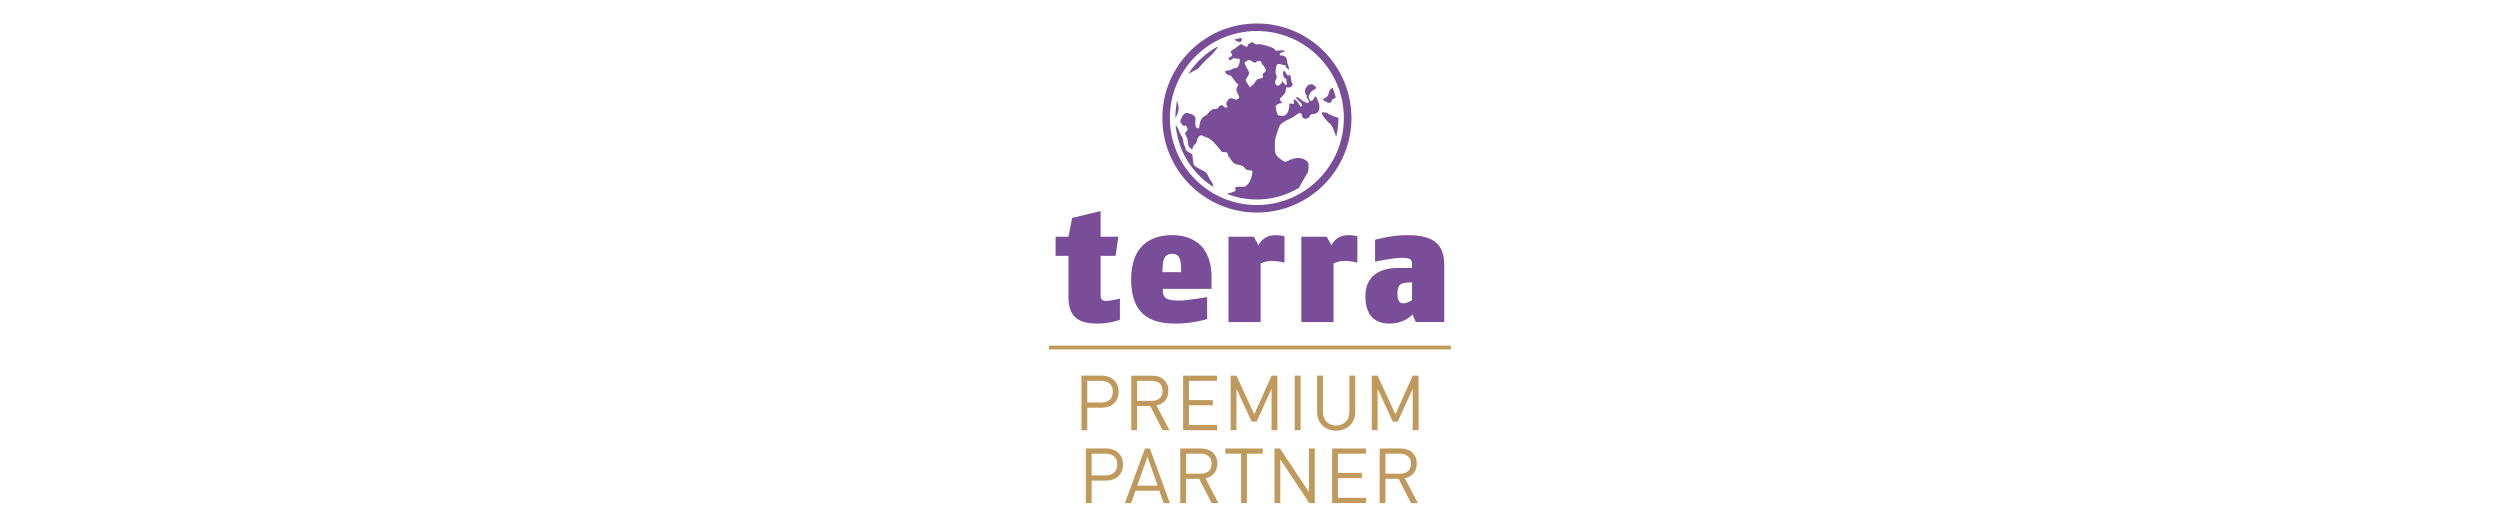 <?xml version="1.0" encoding="UTF-8"?>
<svg id="Partner" xmlns="http://www.w3.org/2000/svg" viewBox="0 0 850 180">
  <defs>
    <style>
      .cls-1 {
        fill: #7a4d99;
      }

      .cls-2 {
        fill: #c09a5d;
      }
    </style>
  </defs>
  <g id="Terra-Wortmann">
    <path class="cls-2" d="M380.334,133.164c0,.835-.139,1.587-.417,2.255-.279.669-.673,1.242-1.185,1.72-.514.478-1.12.848-1.825,1.107-.704.261-1.472.391-2.307.391h-4.926v7.638h-1.981v-18.561h6.907c.835,0,1.603.13,2.307.391.704.261,1.313.626,1.825,1.094.512.47.908,1.039,1.185,1.707s.417,1.42.417,2.255v.002ZM378.353,133.164c0-1.234-.36-2.154-1.083-2.764-.721-.608-1.665-.913-2.827-.913h-4.771v7.377h4.771c1.164,0,2.107-.308,2.827-.926.721-.616,1.083-1.543,1.083-2.775v.002Z"/>
    <path class="cls-2" d="M395.297,146.277l-4.223-8.238h-4.458v8.238h-1.981v-18.561h7.116c.799,0,1.538.117,2.216.352s1.26.574,1.746,1.016c.486.444.864.986,1.133,1.629.269.644.404,1.365.404,2.164,0,1.355-.373,2.464-1.12,3.323-.747.861-1.72,1.412-2.919,1.655l4.406,8.42h-2.32l-0.0.002ZM395.271,132.903c0-1.146-.344-2.002-1.031-2.568-.686-.564-1.577-.848-2.673-.848h-4.952v6.804h4.952c1.094,0,1.986-.277,2.673-.835.686-.556,1.031-1.407,1.031-2.555v.002Z"/>
    <path class="cls-2" d="M402.257,146.277v-18.561h11.522v1.772h-9.54v6.543h8.133v1.772h-8.133v6.7h9.54v1.772h-11.522Z"/>
    <path class="cls-2" d="M432.338,146.277v-14.103l-5.083,11.182h-1.694l-5.161-11.182v14.103h-1.981v-18.561h1.981l6.048,13.164,5.891-13.164h1.981v18.561h-1.983Z"/>
    <path class="cls-2" d="M440.21,146.277v-18.561h1.981v18.561h-1.981Z"/>
    <path class="cls-2" d="M460.778,140.151c0,.921-.161,1.769-.483,2.542-.321.773-.773,1.438-1.355,1.994s-1.269.986-2.059,1.29-1.655.457-2.594.457-1.803-.152-2.594-.457c-.791-.303-1.472-.734-2.046-1.29-.574-.556-1.021-1.221-1.342-1.994s-.483-1.621-.483-2.542v-12.435h1.981v12.278c0,.713.104,1.355.313,1.929.209.574.509,1.06.9,1.459s.864.713,1.42.938c.556.227,1.172.339,1.851.339s1.295-.113,1.851-.339c.556-.225,1.031-.538,1.42-.938.391-.399.695-.887.913-1.459.217-.574.326-1.216.326-1.929v-12.278h1.981v12.435h-0Z"/>
    <path class="cls-2" d="M480.329,146.277v-14.103l-5.082,11.182h-1.694l-5.161-11.182v14.103h-1.981v-18.561h1.981l6.048,13.164,5.891-13.164h1.981v18.561h-1.983Z"/>
    <path class="cls-2" d="M381.834,157.929c0,.835-.139,1.587-.417,2.255-.279.669-.673,1.242-1.185,1.72-.514.478-1.12.848-1.825,1.107-.704.261-1.472.391-2.307.391h-4.926v7.638h-1.981v-18.561h6.907c.835,0,1.603.13,2.307.391.704.261,1.313.626,1.825,1.094.512.47.908,1.039,1.185,1.707s.417,1.42.417,2.255v.002ZM379.853,157.929c0-1.234-.36-2.154-1.083-2.764-.721-.608-1.665-.913-2.827-.913h-4.771v7.377h4.771c1.164,0,2.107-.308,2.827-.926.721-.616,1.083-1.543,1.083-2.775v.002Z"/>
    <path class="cls-2" d="M395.65,171.041l-1.485-4.197h-8.107l-1.485,4.197h-2.112l6.829-18.561h1.668l6.804,18.561h-2.112ZM390.148,155.322l-3.493,9.801h6.933l-3.441-9.801Z"/>
    <path class="cls-2" d="M411.941,171.041l-4.223-8.238h-4.458v8.238h-1.981v-18.561h7.116c.799,0,1.538.117,2.216.352s1.26.574,1.746,1.016c.486.444.864.986,1.133,1.629.269.644.404,1.365.404,2.164,0,1.355-.373,2.464-1.12,3.323-.747.861-1.72,1.412-2.919,1.655l4.406,8.42h-2.32l-0.0.002ZM411.915,157.668c0-1.146-.344-2.002-1.031-2.568-.686-.564-1.577-.848-2.673-.848h-4.952v6.804h4.952c1.094,0,1.986-.277,2.673-.835.686-.556,1.031-1.407,1.031-2.555v.002Z"/>
    <path class="cls-2" d="M423.958,154.252v16.788h-1.981v-16.788h-5.369v-1.772h12.722v1.772h-5.371Z"/>
    <path class="cls-2" d="M445.151,171.041l-9.854-14.884v14.884h-1.981v-18.561h1.877l9.854,14.833v-14.833h1.981v18.561h-1.877l-0-0Z"/>
    <path class="cls-2" d="M452.919,171.041v-18.561h11.522v1.772h-9.54v6.543h8.133v1.772h-8.133v6.7h9.54v1.772h-11.522 0Z"/>
    <path class="cls-2" d="M479.742,171.041l-4.223-8.238h-4.458v8.238h-1.981v-18.561h7.116c.799,0,1.538.117,2.216.352.678.235,1.26.574,1.746,1.016.486.444.864.986,1.135,1.629.269.644.404,1.365.404,2.164,0,1.355-.373,2.464-1.12,3.323-.747.861-1.72,1.412-2.92,1.655l4.406,8.42h-2.32l-0.0.002ZM479.716,157.668c0-1.146-.342-2.002-1.029-2.568-.686-.564-1.577-.848-2.673-.848h-4.952v6.804h4.952c1.094,0,1.984-.277,2.673-.835.686-.556,1.029-1.407,1.029-2.555v.002Z"/>
    <rect class="cls-2" x="356.702" y="117.506" width="136.596" height="1.303"/>
    <path class="cls-1" d="M427.335,7.983c-17.76,0-32.137,14.398-32.137,32.137s14.378,32.147,32.137,32.147,32.157-14.398,32.157-32.147-14.396-32.137-32.157-32.137ZM427.335,69.71c-16.338,0-29.58-13.242-29.58-29.588s13.242-29.58,29.58-29.58,29.579,13.242,29.579,29.58-13.24,29.588-29.579,29.588h0Z"/>
    <path class="cls-1" d="M407.89,57.429c-.823-.45-1.608-.902-1.862-1.185-.403-.45-.499-2.5-.638-3.773-.98-.501-2.312-1.264-2.312-1.882,0-.951-.401-.804-.548-1.5-.117-.667-.294-1.068-.294-1.618,0-.108-.049-.264-.127-.45-.342-.833-1.264-2.265-1.264-2.588s-.735-1.45-1.137-2.019c.127,1.578.391,3.106.784,4.606.98,3.851,2.774,7.38,5.193,10.408,1.911,2.392,4.225,4.469,6.832,6.126.029-.872-.499-1.657-.951-2.245-.569-.735-.99-2.304-1.598-2.725-.401-.264-1.264-.716-2.077-1.156h0l-.003-0Z"/>
    <path class="cls-1" d="M451.975,41.836c1.176.706,1.833,3.529,2.351,4.636.354-1.49.589-3.057.686-4.646.029-.559.049-1.137.049-1.715-.941-.422-2.862-.921-3.734-1.657-.147-.127-1.608-.461-1.921-.147-.176.616,1.823,3.038,2.568,3.529h0Z"/>
    <path class="cls-1" d="M400.687,36.611c-.078-1-.401-2.048-.479-2.5-.137.745-.284,1.608-.372,2.5-.147,1.195-.215,2.451-.215,3.509v.108c.372-.794.882-1.774,1.029-2.558.059-.323.078-.686.039-1.058h-.002Z"/>
    <path class="cls-1" d="M453.062,29.781c-.098.127-.254.264-.499.422-.696.46-.677,1.314-.863,1.784-.558,1.471-1.999,1.549-1.891,1.891.127.342,2.832,2.058,2.969.323.029-.471.843-.665,1.42-.97-.313-1.185-.686-2.324-1.137-3.45h-0Z"/>
    <path class="cls-1" d="M419.593,13.442c.589.352,1.234.941,2.263.784.323-.059.313-.97.372-1.342-.843.157-1.823.342-2.637.559h0l.002-.002Z"/>
    <path class="cls-1" d="M404.019,25.145c1.029-.636,2.392-1.293,2.852-1.547.833-.401,1.911-2.028,2.314-2.314.411-.264.96-1.215,1.498-1.481.501-.245,3.106-3.028,3.45-4.057-4.107,2.234-7.605,5.479-10.114,9.399h0Z"/>
    <path class="cls-1" d="M380.771,108.717v-7.175s-3.284.775-4.646.775c-.99,0-1.921-.225-1.921-1.862v-13.457h5.097l.931-6.508h-6.028v-8.743l-9.674,2.343-1.254,6.4h-4.372v6.508h4.372v14.113c0,7.881,4.968,8.909,10.114,8.909,3.988,0,7.38-1.303,7.38-1.303h0v-0ZM411.947,94.976c.215-12.35-7.439-15.026-13.398-15.026-6.341,0-13.956,2.725-13.956,15.026,0,13.741,8.704,15.044,15.319,15.044,5.42,0,10.506-1.52,10.506-1.52v-7.497s-6.723,1.195-9.418,1.195c-4.098,0-5.684-.54-5.684-3.988h16.583l.049-3.233h0ZM401.608,92.527h-6.4c.166-3.333.059-6.234,3.392-6.234,3.008,0,2.901,2.95,3.008,6.234h0ZM436.725,89.292v-8.958s-1.313-.382-3.057-.382c-4.438,0-5.753,3.441-5.753,3.441l-1.637-2.901h-8.587v29.001h10.928v-19.916s1.647-.882,3.783-.882,4.323.598,4.323.598h0v-.002ZM461.512,89.292v-8.958s-1.313-.382-3.079-.382c-4.42,0-5.733,3.441-5.733,3.441l-1.647-2.901h-8.595v29.001h10.948v-19.916s1.647-.882,3.773-.882,4.332.598,4.332.598h0l-0-.002ZM491.042,109.491v-19.591c0-8.252-5.577-9.948-12.634-9.948-5.41,0-10.889,1.569-10.889,1.569v7.448s5.86-1.314,9.193-1.314c2.627,0,3.38.501,3.38,2.196v1.254h-5.027c-4.311,0-10.83,1.647-10.83,9.576s4.646,9.34,8.203,9.34c5.254,0,7.83-3.106,7.83-3.106l1.088,2.578h9.684l.002-.002ZM480.094,102.092s-1.745,1.039-2.832,1.039c-1.264,0-2.136-.54-2.136-3.284,0-2.999.931-3.656,3.832-3.812l1.137-.068v6.126h0Z"/>
    <path class="cls-1" d="M448.436,35.142c-.176-.638-.577-1.371-.921-2.175-.342-.804-.814.911-1.393,1.264-.558.352-1.029-.352-1.137-1.039-.108-.686.579-1.96,1.137-2.304.579-.342,1.754-.765,1.234-1.344-2.077-2.351-3.793.471-3.685,1.627.108,1.137.814,1.029.577,1.608-.235.579,1.481,1.872.589,2.126-1.432.401-3.304-2.058-3.998-1.94-.686.117,1.039,1.647,1.706,2.263.333.098,0,1.205-.313,1.048-.029,0-1.353-2.314-2.038-2.431-.696-.342-.02,1.195-.362,1.422-.362.235-.491-.157-1.187-.049-.686.108-.078.509-.313,1.205-.029.059-.049.117-.06.186-.176.608-.176,1.078-.176,1.078,0,0-.579,1.156-1.137,1.5-.579.342-2.392.294-2.627-.266-.186-.47-.499-1.578-.558-2.312-.02-.186-.02-.342,0-.47.108-.579.931-.892,1.618-.99.382-.039.491-.372.382-.43-.382-.235-.696-.765-.579-1.236.137-.137.931-.863,1.401-1.44.45-.579.519-.882.638-1.813.108-.921.461-.452,1.146-.452,1.843-.686.814-1.608.696-2.077-.117-.452-.294-2.558-.53-2.324-.235.235-.471.579-.921.108-.45-.45-.686-1.481-1.029-1.371-.344.108-.55.814-.313,1.371.215.579.157.921.735,1.156.579.235.442.519.323.872-.117.342.471.97.02,1.313-.45.342-1.469-1.627-1.371-1.264.166.626-2.265,3.057-2.421.245-.068-.804.951-1.107.313-2.49-.333-.706-.176-2.441.274-3.255.46-.794,1.754.098,2.549.098s.579.342.235.686c.344,0,.921.47,1.264.921.344-.342-.607-2.412-.607-2.911,0-2.431-2.372-1.803-2.5-2.157-.108-.342.235-.686.686-.921.47-.215,1.156-.108,1.048-.452-.706-.45-1.98-.078-2.676-.078s-.432-.264-1.009-.716c-.579-.471-4.019-1.608-5.175-1.5-1.158.108-1.264.108-1.715-.471-.47-.559-2.185.471-2.077,1.048.127.559-1.137.108-1.823-.471-.186-.137-.491-.078-.686-.049-.677.647-1.569,1.185-2.304,1.725-.951.667-1.215.814-.686,1.353.55.528.148.941-.401,1.225-.55.264-.814.54-.264.951.54.401.872-.45,1.686-.657.264.421.745.245,1.432.245s.54,1.706-.461,3.048c0,0-1.803.315-2.068.716-.264.411-1.666.049-2.028.618-.245.401 1,1.42,1.549,1.273.548-.137,1.95,2.529,2.549,2.842.618.333.245.499-.157,1.451-.411.941.344,1.989.745,2.803.411.814-1.078,1.352-.931,1.215,0,0-1-.362-1.676-.499-.686-.137-1.598,1.048-1.735,1.735-.127.667.814,1.265.264,1.393-.528.137-1.078-.049-1.342-.579-.264-.55-1.479.117-1.627.657-.137.559-1.0.342-1.696.509-.951.235-1.49,1.185-2.312,1.999-1.176.569-1.872,1.205-2.236,2.705-.098.422-.166.921-.215,1.51-.068.55-1.146.205-1.283-.461-.059-.313-.078-.677-.078-1.048,0-.442.029-.872.078-1.264.186-1.528-2.263-2.126-3.077-2.126s-1.393.911-1.931,2.263c-.382.921-.049.97.147,1.127.098.059.157.157.117.362,0,.029.804.951,1.088.54.264-.401.814.413.951,1.097.127.667-.479.823-.745,1.234-.264.391.342,1.185.607,1.862.02.029.02.059.029.098.254.726.313,2.451.499,2.695.068.254.598.765,1.207,1.205.108-.686.391-1.422.716-1.676.499-.352.921-1.029.863-1.577.049-.215.137-.432.264-.647.313-.55.814-1.048,1.264-1.0.608.059.528.323,1.999.794.157.049.323.127.481.205,2.019,1.058,4.254,4.665,4.704,4.724.481.068,1.45-.186,1.706.362.246.55.127.98.481,1.285.372.313,1.107,1.901,2.028,2.263.911.373,2.421.608,2.783.902.205.176.481.55.823.872.305.284.647.501,1.019.471.784-.059,1.322,0,1.322.677s-.638,4.028-2.607,4.871c-.579.245-2.93-.254-3.165.362-.254.608.421.794-.254,1.215-.46.294-1.931.745-2.734.843,3.175,1.285,6.645,1.97,10.281,1.97,5.244,0,10.154-1.451,14.339-3.988.716-1.481,2.666-4.665,2.951-5.166.098-.137.186-.657.235-1.254.098-.804.098-1.774-.108-2.107-.677-1.156-3.155-2.695-7.292-.401-.804.45-2.842-1.264-3.529-2.177-.628-.823-.579-4.45-.313-5.684.029-.108.059-.264.088-.323.333-.794,1.029-4.176,2.048-4.753.078-.049.137-.108.205-.157,1.295-1,2.461-1.264,3.538-1.911,1.148-.686,1.49-1.244,2.392-1.481.911-.215.569,1.254,1.256,1.706.686.471,1.696.127,2.038-.452.352-.569.352-.911,1.256-.911.667,0,2.107-.313,2.165-2.165.02-.413-.029-.892-.166-1.471l-.002.01ZM430.277,24.322c-.471.352-1.068.589-.96,1.303.127.726.362.726-.46.96-.843.235-1.647.137-2.038,1.303-.078.254-1.852,1.921-1.901,1.784-.823-1.549-1.657-2.265-1.314-2.734.362-.479,1.441-1.931.951-2.656-.46-.716-1.5-2.695-1.422-3.057.598-.235,1.313-1.185,2.038-.706.696.471,1.539,1.068,1.774.706s.706-.598,1.422-.471c.726.108.491,1.068.843,1.185.344.127,1.549,2.019,1.068,2.382l0.0.002Z"/>
  </g>
</svg>